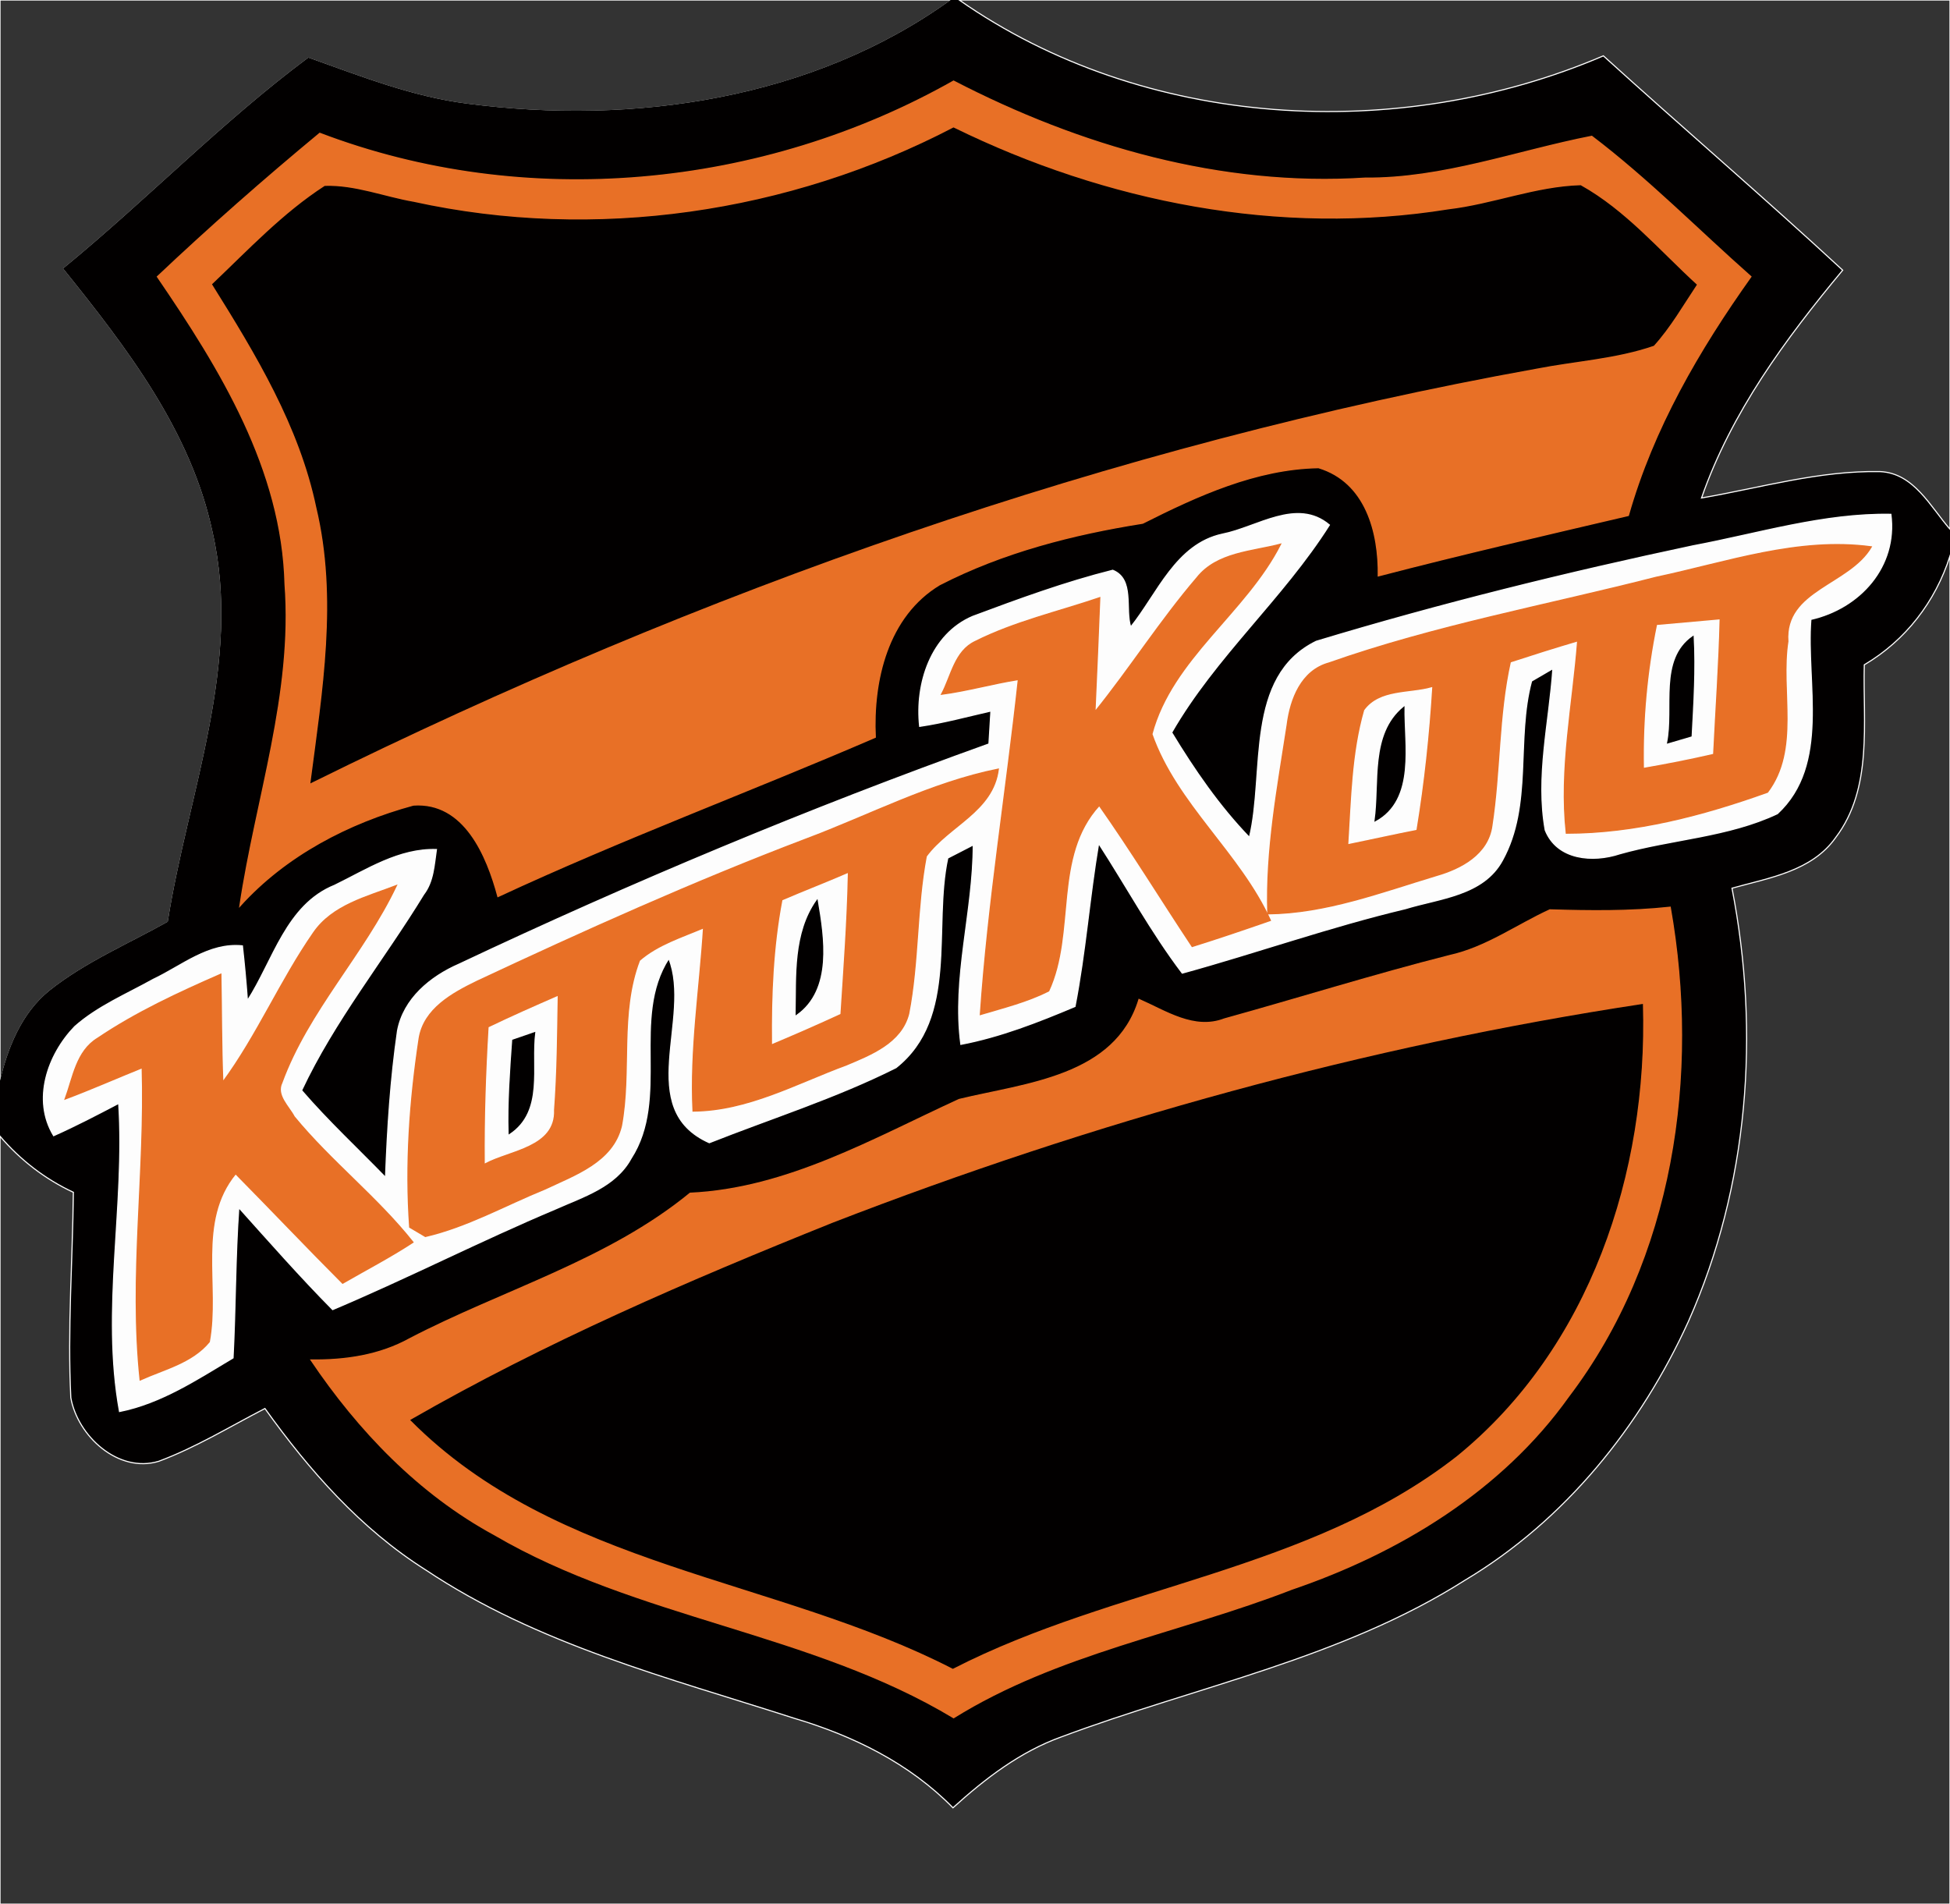 <?xml version="1.0" encoding="UTF-8" standalone="no"?>
<svg
   xmlns:dc="http://purl.org/dc/elements/1.1/"
   xmlns:cc="http://web.resource.org/cc/"
   xmlns:rdf="http://www.w3.org/1999/02/22-rdf-syntax-ns#"
   xmlns:svg="http://www.w3.org/2000/svg"
   xmlns="http://www.w3.org/2000/svg"
   xmlns:sodipodi="http://sodipodi.sourceforge.net/DTD/sodipodi-0.dtd"
   xmlns:inkscape="http://www.inkscape.org/namespaces/inkscape"
   width="170pt"
   height="166pt"
   viewBox="0 0 170 166"
   version="1.1"
   id="svg2"
   sodipodi:version="0.32"
   inkscape:version="0.45.1"
   sodipodi:docname="kookoon_logo.svg"
   inkscape:output_extension="org.inkscape.output.svg.inkscape"
   sodipodi:docbase="F:\Design\Kotisivut\NiCo">
  <rect x="0" y="0" width="170" height="166" fill="#333333" stroke="none"/>
  <sodipodi:namedview
     inkscape:window-height="579"
     inkscape:window-width="743"
     inkscape:pageshadow="2"
     inkscape:pageopacity="0.0"
     guidetolerance="10.0"
     gridtolerance="10.0"
     objecttolerance="10.0"
     borderopacity="1.0"
     bordercolor="#666666"
     pagecolor="#ffffff"
     id="base"
     inkscape:zoom="1.8216867"
     inkscape:cx="106.25"
     inkscape:cy="103.75"
     inkscape:window-x="154"
     inkscape:window-y="154"
     inkscape:current-layer="svg2" />
  <defs
     id="defs4">
    <clipPath
       id="clip0">
      <rect
         width="170"
         height="166"
         id="rect7" />
    </clipPath>
  </defs>
  <path
     id="path10"
     d="M 0,0 L 82.96,0 C 70.892,8.719 55.209,10.984 40.703,9.083 C 35.908,8.47 31.411,6.681 26.893,5.076 C 19.393,10.656 12.819,17.476 5.57,23.414 C 11.096,30.286 16.707,37.562 18.582,46.386 C 21.183,57.87 16.44,69.151 14.67,80.385 C 11.204,82.33 7.483,83.899 4.352,86.385 C 1.887,88.372 0.697,91.427 0,94.425 L 0,0 z "
     style="fill:none;stroke:#fdfdfd;stroke-width:0.1;stroke-linecap:butt;stroke-linejoin:miter;stroke-miterlimit:10" />
  <path
     id="path14"
     d="M 82.96,0 L 83.627,0 C 99.753,11.27 121.875,12.54 139.781,4.867 C 146.696,11.14 153.792,17.214 160.646,23.555 C 155.652,29.561 150.929,35.957 148.34,43.412 C 153.502,42.518 158.638,41.007 163.916,41.113 C 166.856,41.247 168.295,44.175 170,46.135 L 170,48.478 C 168.722,52.463 166.14,55.823 162.529,57.958 C 162.399,62.995 163.296,68.714 160.036,73.015 C 157.967,75.958 154.214,76.533 150.996,77.431 C 153.454,90.034 152.445,103.406 147.199,115.196 C 143.038,124.356 136.42,132.561 127.725,137.758 C 116.987,144.579 104.312,147.017 92.543,151.416 C 88.939,152.71 85.885,155.057 83.08,157.603 C 79.291,153.729 74.361,151.314 69.218,149.792 C 58.244,146.257 46.811,143.348 37.107,136.863 C 31.444,133.289 26.963,128.194 23.096,122.794 C 20.038,124.375 17.081,126.188 13.845,127.393 C 10.313,128.467 6.768,125.192 6.174,121.861 C 5.875,115.893 6.331,109.915 6.394,103.945 C 3.926,102.796 1.765,101.123 0,99.057 L 0,94.425 C 0.697,91.427 1.887,88.372 4.352,86.385 C 7.483,83.899 11.204,82.33 14.67,80.385 C 16.44,69.151 21.183,57.87 18.582,46.386 C 16.707,37.562 11.096,30.286 5.57,23.414 C 12.819,17.476 19.393,10.656 26.893,5.076 C 31.411,6.681 35.908,8.47 40.703,9.083 C 55.209,10.984 70.892,8.719 82.96,0 z "
     style="fill:none;stroke:#020000;stroke-width:0.1;stroke-linecap:butt;stroke-linejoin:miter;stroke-miterlimit:10" />
  <path
     id="path16"
     d="M 82.96,0 L 83.627,0 C 99.753,11.27 121.875,12.54 139.781,4.867 C 146.696,11.14 153.792,17.214 160.646,23.555 C 155.652,29.561 150.929,35.957 148.34,43.412 C 153.502,42.518 158.638,41.007 163.916,41.113 C 166.856,41.247 168.295,44.175 170,46.135 L 170,48.478 C 168.722,52.463 166.14,55.823 162.529,57.958 C 162.399,62.995 163.296,68.714 160.036,73.015 C 157.967,75.958 154.214,76.533 150.996,77.431 C 153.454,90.034 152.445,103.406 147.199,115.196 C 143.038,124.356 136.42,132.561 127.725,137.758 C 116.987,144.579 104.312,147.017 92.543,151.416 C 88.939,152.71 85.885,155.057 83.08,157.603 C 79.291,153.729 74.361,151.314 69.218,149.792 C 58.244,146.257 46.811,143.348 37.107,136.863 C 31.444,133.289 26.963,128.194 23.096,122.794 C 20.038,124.375 17.081,126.188 13.845,127.393 C 10.313,128.467 6.768,125.192 6.174,121.861 C 5.875,115.893 6.331,109.915 6.394,103.945 C 3.926,102.796 1.765,101.123 0,99.057 L 0,94.425 C 0.697,91.427 1.887,88.372 4.352,86.385 C 7.483,83.899 11.204,82.33 14.67,80.385 C 16.44,69.151 21.183,57.87 18.582,46.386 C 16.707,37.562 11.096,30.286 5.57,23.414 C 12.819,17.476 19.393,10.656 26.893,5.076 C 31.411,6.681 35.908,8.47 40.703,9.083 C 55.209,10.984 70.892,8.719 82.96,0 z "
     style="fill:#020000;fill-rule:nonzero;stroke:none" />
  <path
     id="path18"
     d="M 83.627,0 L 170,0 L 170,46.135 C 168.295,44.175 166.856,41.247 163.916,41.113 C 158.638,41.007 153.502,42.518 148.34,43.412 C 150.929,35.957 155.652,29.561 160.646,23.555 C 153.792,17.214 146.696,11.14 139.781,4.867 C 121.875,12.54 99.753,11.27 83.627,0 z "
     style="fill:none;stroke:#fdfdfd;stroke-width:0.1;stroke-linecap:butt;stroke-linejoin:miter;stroke-miterlimit:10" />
  <path
     id="path22"
     d="M 27.877,11.621 C 45.793,18.455 66.503,16.472 83.131,7.069 C 94.157,12.78 106.482,16.331 118.992,15.529 C 125.791,15.59 132.208,13.171 138.77,11.883 C 143.684,15.615 148.027,20.037 152.646,24.119 C 148.101,30.506 144.114,37.346 141.961,44.938 C 134.681,46.646 127.394,48.321 120.157,50.208 C 120.215,46.384 119.063,42.016 114.949,40.772 C 109.515,40.865 104.398,43.203 99.618,45.613 C 93.516,46.579 87.424,48.141 81.906,50.982 C 77.378,53.714 76.071,59.328 76.308,64.273 C 65.379,68.99 54.208,73.138 43.408,78.163 C 42.452,74.611 40.488,69.876 36.039,70.185 C 30.372,71.725 24.886,74.58 20.91,78.993 C 22.299,69.654 25.57,60.507 24.85,50.942 C 24.601,40.917 19.205,32.145 13.72,24.123 C 18.295,19.798 23.029,15.638 27.877,11.621 z "
     style="fill:none;stroke:#e87026;stroke-width:0.1;stroke-linecap:butt;stroke-linejoin:miter;stroke-miterlimit:10" />
  <path
     id="path24"
     d="M 27.877,11.621 C 45.793,18.455 66.503,16.472 83.131,7.069 C 94.157,12.78 106.482,16.331 118.992,15.529 C 125.791,15.59 132.208,13.171 138.77,11.883 C 143.684,15.615 148.027,20.037 152.646,24.119 C 148.101,30.506 144.114,37.346 141.961,44.938 C 134.681,46.646 127.394,48.321 120.157,50.208 C 120.215,46.384 119.063,42.016 114.949,40.772 C 109.515,40.865 104.398,43.203 99.618,45.613 C 93.516,46.579 87.424,48.141 81.906,50.982 C 77.378,53.714 76.071,59.328 76.308,64.273 C 65.379,68.99 54.208,73.138 43.408,78.163 C 42.452,74.611 40.488,69.876 36.039,70.185 C 30.372,71.725 24.886,74.58 20.91,78.993 C 22.299,69.654 25.57,60.507 24.85,50.942 C 24.601,40.917 19.205,32.145 13.72,24.123 C 18.295,19.798 23.029,15.638 27.877,11.621 z "
     style="fill:#e87026;fill-rule:nonzero;stroke:none" />
  <path
     id="path26"
     d="M 36.05,17.642 C 51.864,21.112 68.798,18.634 83.127,11.165 C 96.407,17.678 111.571,20.672 126.269,18.302 C 130.156,17.848 133.869,16.312 137.796,16.198 C 141.684,18.371 144.619,21.846 147.872,24.825 C 146.681,26.614 145.602,28.5 144.157,30.101 C 140.87,31.235 137.348,31.425 133.952,32.089 C 96.802,38.775 60.909,51.503 27.119,68.21 C 28.153,60.285 29.521,52.142 27.624,44.23 C 26.14,37.132 22.34,30.863 18.547,24.792 C 21.678,21.816 24.682,18.613 28.325,16.255 C 30.966,16.175 33.476,17.196 36.05,17.642 z "
     style="fill:none;stroke:#020000;stroke-width:0.1;stroke-linecap:butt;stroke-linejoin:miter;stroke-miterlimit:10" />
  <path
     id="path28"
     d="M 36.05,17.642 C 51.864,21.112 68.798,18.634 83.127,11.165 C 96.407,17.678 111.571,20.672 126.269,18.302 C 130.156,17.848 133.869,16.312 137.796,16.198 C 141.684,18.371 144.619,21.846 147.872,24.825 C 146.681,26.614 145.602,28.5 144.157,30.101 C 140.87,31.235 137.348,31.425 133.952,32.089 C 96.802,38.775 60.909,51.503 27.119,68.21 C 28.153,60.285 29.521,52.142 27.624,44.23 C 26.14,37.132 22.34,30.863 18.547,24.792 C 21.678,21.816 24.682,18.613 28.325,16.255 C 30.966,16.175 33.476,17.196 36.05,17.642 z "
     style="fill:#020000;fill-rule:nonzero;stroke:none" />
  <path
     id="path30"
     d="M 106.569,46.564 C 109.606,45.972 113.057,43.381 115.895,45.767 C 111.833,52.187 105.94,57.253 102.145,63.861 C 104.116,67.108 106.279,70.261 108.924,73.003 C 110.293,67.336 108.474,58.983 114.746,55.91 C 125.551,52.642 136.542,49.932 147.591,47.586 C 153.306,46.514 158.984,44.735 164.846,44.838 C 165.435,49.4 162.145,53.031 157.871,53.997 C 157.443,59.566 159.561,66.649 154.957,70.933 C 150.674,72.961 145.748,73.148 141.208,74.433 C 138.873,75.205 135.757,74.983 134.713,72.37 C 133.874,67.697 135.065,62.96 135.38,58.289 C 134.915,58.56 133.986,59.101 133.522,59.372 C 132.146,64.476 133.622,70.193 130.991,74.986 C 129.324,78.077 125.518,78.298 122.525,79.216 C 115.951,80.779 109.578,83.044 103.069,84.835 C 100.354,81.255 98.217,77.293 95.779,73.531 C 94.982,78.251 94.634,83.04 93.718,87.742 C 90.496,89.101 87.215,90.386 83.768,91.045 C 82.989,85.234 84.851,79.478 84.847,73.66 C 84.292,73.946 83.181,74.517 82.626,74.803 C 81.318,80.823 83.581,88.736 78.115,93.076 C 72.892,95.699 67.269,97.469 61.836,99.619 C 55.253,96.687 60.36,88.745 58.307,83.56 C 54.954,88.768 58.411,95.727 55.011,100.999 C 53.658,103.475 50.833,104.324 48.428,105.398 C 41.878,108.156 35.546,111.404 29.001,114.168 C 26.17,111.303 23.508,108.278 20.82,105.282 C 20.513,109.641 20.543,114.016 20.316,118.38 C 17.189,120.248 14.049,122.33 10.42,123.053 C 8.807,114.184 10.926,105.145 10.349,96.188 C 8.479,97.168 6.607,98.146 4.676,99.006 C 2.781,95.886 4.145,91.949 6.51,89.501 C 8.517,87.72 11.036,86.677 13.356,85.38 C 15.862,84.198 18.184,82.163 21.132,82.458 C 21.309,84.045 21.456,85.635 21.571,87.23 C 23.828,83.723 24.963,78.876 29.174,77.179 C 31.995,75.803 34.775,73.966 38.045,74.061 C 37.845,75.408 37.8,76.848 36.93,77.977 C 33.432,83.702 29.153,88.961 26.291,95.063 C 28.587,97.726 31.163,100.125 33.611,102.644 C 33.769,98.371 34.043,94.093 34.657,89.861 C 35.182,87.068 37.525,85.141 40.008,84.06 C 55.096,76.937 70.511,70.492 86.216,64.857 C 86.26,64.138 86.346,62.701 86.389,61.982 C 84.323,62.453 82.274,63.014 80.176,63.323 C 79.768,59.62 81.134,55.298 84.8,53.738 C 88.81,52.241 92.851,50.758 97.007,49.716 C 98.923,50.485 98.065,53.091 98.573,54.664 C 100.925,51.731 102.513,47.441 106.569,46.564 z "
     style="fill:none;stroke:#fdfdfd;stroke-width:0.1;stroke-linecap:butt;stroke-linejoin:miter;stroke-miterlimit:10" />
  <path
     id="path32"
     d="M 106.569,46.564 C 109.606,45.972 113.057,43.381 115.895,45.767 C 111.833,52.187 105.94,57.253 102.145,63.861 C 104.116,67.108 106.279,70.261 108.924,73.003 C 110.293,67.336 108.474,58.983 114.746,55.91 C 125.551,52.642 136.542,49.932 147.591,47.586 C 153.306,46.514 158.984,44.735 164.846,44.838 C 165.435,49.4 162.145,53.031 157.871,53.997 C 157.443,59.566 159.561,66.649 154.957,70.933 C 150.674,72.961 145.748,73.148 141.208,74.433 C 138.873,75.205 135.757,74.983 134.713,72.37 C 133.874,67.697 135.065,62.96 135.38,58.289 C 134.915,58.56 133.986,59.101 133.522,59.372 C 132.146,64.476 133.622,70.193 130.991,74.986 C 129.324,78.077 125.518,78.298 122.525,79.216 C 115.951,80.779 109.578,83.044 103.069,84.835 C 100.354,81.255 98.217,77.293 95.779,73.531 C 94.982,78.251 94.634,83.04 93.718,87.742 C 90.496,89.101 87.215,90.386 83.768,91.045 C 82.989,85.234 84.851,79.478 84.847,73.66 C 84.292,73.946 83.181,74.517 82.626,74.803 C 81.318,80.823 83.581,88.736 78.115,93.076 C 72.892,95.699 67.269,97.469 61.836,99.619 C 55.253,96.687 60.36,88.745 58.307,83.56 C 54.954,88.768 58.411,95.727 55.011,100.999 C 53.658,103.475 50.833,104.324 48.428,105.398 C 41.878,108.156 35.546,111.404 29.001,114.168 C 26.17,111.303 23.508,108.278 20.82,105.282 C 20.513,109.641 20.543,114.016 20.316,118.38 C 17.189,120.248 14.049,122.33 10.42,123.053 C 8.807,114.184 10.926,105.145 10.349,96.188 C 8.479,97.168 6.607,98.146 4.676,99.006 C 2.781,95.886 4.145,91.949 6.51,89.501 C 8.517,87.72 11.036,86.677 13.356,85.38 C 15.862,84.198 18.184,82.163 21.132,82.458 C 21.309,84.045 21.456,85.635 21.571,87.23 C 23.828,83.723 24.963,78.876 29.174,77.179 C 31.995,75.803 34.775,73.966 38.045,74.061 C 37.845,75.408 37.8,76.848 36.93,77.977 C 33.432,83.702 29.153,88.961 26.291,95.063 C 28.587,97.726 31.163,100.125 33.611,102.644 C 33.769,98.371 34.043,94.093 34.657,89.861 C 35.182,87.068 37.525,85.141 40.008,84.06 C 55.096,76.937 70.511,70.492 86.216,64.857 C 86.26,64.138 86.346,62.701 86.389,61.982 C 84.323,62.453 82.274,63.014 80.176,63.323 C 79.768,59.62 81.134,55.298 84.8,53.738 C 88.81,52.241 92.851,50.758 97.007,49.716 C 98.923,50.485 98.065,53.091 98.573,54.664 C 100.925,51.731 102.513,47.441 106.569,46.564 z "
     style="fill:#fdfdfd;fill-rule:nonzero;stroke:none" />
  <path
     id="path34"
     d="M 144.378,50.329 C 150.545,49.021 156.751,46.808 163.141,47.672 C 161.212,50.979 155.551,51.41 155.866,55.922 C 155.2,60.236 156.919,65.334 154.094,69.063 C 148.485,71.073 142.549,72.637 136.549,72.637 C 135.934,67.014 137.115,61.451 137.541,55.868 C 135.572,56.445 133.618,57.065 131.669,57.701 C 130.621,62.404 130.791,67.252 130.061,71.988 C 129.728,74.451 127.39,75.708 125.233,76.325 C 120.423,77.774 115.614,79.611 110.527,79.668 C 110.345,74.12 111.38,68.644 112.217,63.186 C 112.498,60.946 113.451,58.459 115.856,57.8 C 125.132,54.53 134.862,52.766 144.378,50.329 z "
     style="fill:none;stroke:#e87026;stroke-width:0.1;stroke-linecap:butt;stroke-linejoin:miter;stroke-miterlimit:10" />
  <path
     id="path36"
     d="M 144.378,50.329 C 150.545,49.021 156.751,46.808 163.141,47.672 C 161.212,50.979 155.551,51.41 155.866,55.922 C 155.2,60.236 156.919,65.334 154.094,69.063 C 148.485,71.073 142.549,72.637 136.549,72.637 C 135.934,67.014 137.115,61.451 137.541,55.868 C 135.572,56.445 133.618,57.065 131.669,57.701 C 130.621,62.404 130.791,67.252 130.061,71.988 C 129.728,74.451 127.39,75.708 125.233,76.325 C 120.423,77.774 115.614,79.611 110.527,79.668 C 110.345,74.12 111.38,68.644 112.217,63.186 C 112.498,60.946 113.451,58.459 115.856,57.8 C 125.132,54.53 134.862,52.766 144.378,50.329 z "
     style="fill:#e87026;fill-rule:nonzero;stroke:none" />
  <path
     id="path38"
     d="M 104.356,50.354 C 106.105,48.159 109.138,48.096 111.642,47.439 C 108.609,53.423 102.179,57.413 100.422,64.002 C 102.571,70.113 108.07,74.348 110.753,80.24 C 108.49,81.031 106.219,81.797 103.932,82.515 C 101.217,78.426 98.656,74.236 95.831,70.221 C 91.763,74.674 93.787,81.275 91.427,86.386 C 89.544,87.342 87.477,87.847 85.466,88.448 C 86.133,78.668 87.729,68.984 88.779,59.242 C 86.532,59.596 84.337,60.228 82.081,60.525 C 82.933,58.935 83.226,56.761 85.028,55.92 C 88.466,54.195 92.252,53.338 95.879,52.104 C 95.755,55.419 95.604,58.733 95.457,62.048 C 98.533,58.234 101.167,54.077 104.356,50.354 z "
     style="fill:none;stroke:#e87026;stroke-width:0.1;stroke-linecap:butt;stroke-linejoin:miter;stroke-miterlimit:10" />
  <path
     id="path40"
     d="M 104.356,50.354 C 106.105,48.159 109.138,48.096 111.642,47.439 C 108.609,53.423 102.179,57.413 100.422,64.002 C 102.571,70.113 108.07,74.348 110.753,80.24 C 108.49,81.031 106.219,81.797 103.932,82.515 C 101.217,78.426 98.656,74.236 95.831,70.221 C 91.763,74.674 93.787,81.275 91.427,86.386 C 89.544,87.342 87.477,87.847 85.466,88.448 C 86.133,78.668 87.729,68.984 88.779,59.242 C 86.532,59.596 84.337,60.228 82.081,60.525 C 82.933,58.935 83.226,56.761 85.028,55.92 C 88.466,54.195 92.252,53.338 95.879,52.104 C 95.755,55.419 95.604,58.733 95.457,62.048 C 98.533,58.234 101.167,54.077 104.356,50.354 z "
     style="fill:#e87026;fill-rule:nonzero;stroke:none" />
  <path
     id="path42"
     d="M 162.529,57.958 C 166.14,55.823 168.722,52.463 170,48.478 L 170,166 L 0,166 L 0,99.057 C 1.765,101.123 3.926,102.796 6.394,103.945 C 6.331,109.915 5.875,115.893 6.174,121.861 C 6.768,125.192 10.313,128.467 13.845,127.393 C 17.081,126.188 20.038,124.375 23.096,122.794 C 26.963,128.194 31.444,133.289 37.107,136.863 C 46.811,143.348 58.244,146.257 69.218,149.792 C 74.361,151.314 79.291,153.729 83.08,157.603 C 85.885,155.057 88.939,152.71 92.543,151.416 C 104.312,147.017 116.987,144.579 127.725,137.758 C 136.42,132.561 143.038,124.356 147.199,115.196 C 152.445,103.406 153.454,90.034 150.996,77.431 C 154.214,76.533 157.967,75.958 160.036,73.015 C 163.296,68.714 162.399,62.995 162.529,57.958 z "
     style="fill:none;stroke:#fdfdfd;stroke-width:0.1;stroke-linecap:butt;stroke-linejoin:miter;stroke-miterlimit:10" />
  <path
     id="path46"
     d="M 144.498,54.53 C 146.285,54.377 148.073,54.215 149.862,54.052 C 149.764,57.934 149.489,61.808 149.3,65.686 C 147.333,66.141 145.351,66.529 143.365,66.875 C 143.294,62.73 143.666,58.592 144.498,54.53 z "
     style="fill:none;stroke:#fdfdfd;stroke-width:0.1;stroke-linecap:butt;stroke-linejoin:miter;stroke-miterlimit:10" />
  <path
     id="path48"
     d="M 144.498,54.53 C 146.285,54.377 148.073,54.215 149.862,54.052 C 149.764,57.934 149.489,61.808 149.3,65.686 C 147.333,66.141 145.351,66.529 143.365,66.875 C 143.294,62.73 143.666,58.592 144.498,54.53 z "
     style="fill:#fdfdfd;fill-rule:nonzero;stroke:none" />
  <path
     id="path50"
     d="M 145.386,64.763 C 146.014,61.719 144.669,57.519 147.602,55.493 C 147.756,58.384 147.577,61.277 147.423,64.165 C 146.914,64.314 145.895,64.613 145.386,64.763 z "
     style="fill:none;stroke:#020000;stroke-width:0.1;stroke-linecap:butt;stroke-linejoin:miter;stroke-miterlimit:10" />
  <path
     id="path52"
     d="M 145.386,64.763 C 146.014,61.719 144.669,57.519 147.602,55.493 C 147.756,58.384 147.577,61.277 147.423,64.165 C 146.914,64.314 145.895,64.613 145.386,64.763 z "
     style="fill:#020000;fill-rule:nonzero;stroke:none" />
  <path
     id="path54"
     d="M 118.974,61.938 C 120.293,60.129 122.872,60.512 124.809,59.963 C 124.554,64.097 124.117,68.219 123.445,72.307 C 121.491,72.692 119.548,73.124 117.6,73.524 C 117.846,69.652 117.901,65.689 118.974,61.938 z "
     style="fill:none;stroke:#fdfdfd;stroke-width:0.1;stroke-linecap:butt;stroke-linejoin:miter;stroke-miterlimit:10" />
  <path
     id="path56"
     d="M 118.974,61.938 C 120.293,60.129 122.872,60.512 124.809,59.963 C 124.554,64.097 124.117,68.219 123.445,72.307 C 121.491,72.692 119.548,73.124 117.6,73.524 C 117.846,69.652 117.901,65.689 118.974,61.938 z "
     style="fill:#fdfdfd;fill-rule:nonzero;stroke:none" />
  <path
     id="path58"
     d="M 119.882,71.555 C 120.357,68.243 119.501,64.037 122.392,61.659 C 122.33,64.924 123.361,69.661 119.882,71.555 z "
     style="fill:none;stroke:#020000;stroke-width:0.1;stroke-linecap:butt;stroke-linejoin:miter;stroke-miterlimit:10" />
  <path
     id="path60"
     d="M 119.882,71.555 C 120.357,68.243 119.501,64.037 122.392,61.659 C 122.33,64.924 123.361,69.661 119.882,71.555 z "
     style="fill:#020000;fill-rule:nonzero;stroke:none" />
  <path
     id="path62"
     d="M 70.235,73.159 C 75.815,71.072 81.152,68.229 87.035,67.048 C 86.576,70.743 82.722,71.965 80.752,74.644 C 79.896,79.173 80.097,83.845 79.219,88.375 C 78.583,90.893 75.946,91.934 73.792,92.837 C 69.427,94.446 65.189,96.83 60.418,96.863 C 60.156,91.512 61,86.21 61.336,80.887 C 59.421,81.704 57.353,82.337 55.751,83.723 C 53.989,88.337 55.066,93.383 54.179,98.145 C 53.438,101.296 50.111,102.426 47.516,103.658 C 44.055,105.063 40.741,106.947 37.082,107.795 C 36.741,107.592 36.058,107.188 35.717,106.986 C 35.324,101.504 35.719,95.953 36.542,90.526 C 36.957,87.944 39.455,86.584 41.585,85.547 C 51.008,81.134 60.504,76.857 70.235,73.159 z "
     style="fill:none;stroke:#e87026;stroke-width:0.1;stroke-linecap:butt;stroke-linejoin:miter;stroke-miterlimit:10" />
  <path
     id="path64"
     d="M 70.235,73.159 C 75.815,71.072 81.152,68.229 87.035,67.048 C 86.576,70.743 82.722,71.965 80.752,74.644 C 79.896,79.173 80.097,83.845 79.219,88.375 C 78.583,90.893 75.946,91.934 73.792,92.837 C 69.427,94.446 65.189,96.83 60.418,96.863 C 60.156,91.512 61,86.21 61.336,80.887 C 59.421,81.704 57.353,82.337 55.751,83.723 C 53.989,88.337 55.066,93.383 54.179,98.145 C 53.438,101.296 50.111,102.426 47.516,103.658 C 44.055,105.063 40.741,106.947 37.082,107.795 C 36.741,107.592 36.058,107.188 35.717,106.986 C 35.324,101.504 35.719,95.953 36.542,90.526 C 36.957,87.944 39.455,86.584 41.585,85.547 C 51.008,81.134 60.504,76.857 70.235,73.159 z "
     style="fill:#e87026;fill-rule:nonzero;stroke:none" />
  <path
     id="path66"
     d="M 68.254,78.516 C 70.114,77.717 72.004,76.991 73.862,76.186 C 73.78,80.252 73.482,84.308 73.221,88.366 C 71.282,89.265 69.322,90.117 67.354,90.948 C 67.312,86.788 67.479,82.611 68.254,78.516 z "
     style="fill:none;stroke:#fdfdfd;stroke-width:0.1;stroke-linecap:butt;stroke-linejoin:miter;stroke-miterlimit:10" />
  <path
     id="path68"
     d="M 68.254,78.516 C 70.114,77.717 72.004,76.991 73.862,76.186 C 73.78,80.252 73.482,84.308 73.221,88.366 C 71.282,89.265 69.322,90.117 67.354,90.948 C 67.312,86.788 67.479,82.611 68.254,78.516 z "
     style="fill:#fdfdfd;fill-rule:nonzero;stroke:none" />
  <path
     id="path70"
     d="M 27.34,81.305 C 28.99,78.905 31.999,78.183 34.562,77.198 C 31.713,83.209 26.877,88.097 24.574,94.386 C 24.041,95.478 25.181,96.459 25.648,97.352 C 28.84,101.239 32.87,104.349 36.007,108.298 C 34.026,109.597 31.921,110.69 29.87,111.873 C 26.726,108.722 23.666,105.49 20.54,102.323 C 17.124,106.484 19.144,112.11 18.247,116.975 C 16.737,118.816 14.295,119.364 12.217,120.307 C 11.255,111.246 12.669,102.165 12.396,93.083 C 10.153,93.985 7.941,94.966 5.676,95.814 C 6.366,93.942 6.655,91.633 8.522,90.509 C 11.874,88.25 15.562,86.543 19.256,84.928 C 19.316,88.062 19.299,91.198 19.424,94.332 C 22.444,90.224 24.436,85.483 27.34,81.305 z "
     style="fill:none;stroke:#e87026;stroke-width:0.1;stroke-linecap:butt;stroke-linejoin:miter;stroke-miterlimit:10" />
  <path
     id="path72"
     d="M 27.34,81.305 C 28.99,78.905 31.999,78.183 34.562,77.198 C 31.713,83.209 26.877,88.097 24.574,94.386 C 24.041,95.478 25.181,96.459 25.648,97.352 C 28.84,101.239 32.87,104.349 36.007,108.298 C 34.026,109.597 31.921,110.69 29.87,111.873 C 26.726,108.722 23.666,105.49 20.54,102.323 C 17.124,106.484 19.144,112.11 18.247,116.975 C 16.737,118.816 14.295,119.364 12.217,120.307 C 11.255,111.246 12.669,102.165 12.396,93.083 C 10.153,93.985 7.941,94.966 5.676,95.814 C 6.366,93.942 6.655,91.633 8.522,90.509 C 11.874,88.25 15.562,86.543 19.256,84.928 C 19.316,88.062 19.299,91.198 19.424,94.332 C 22.444,90.224 24.436,85.483 27.34,81.305 z "
     style="fill:#e87026;fill-rule:nonzero;stroke:none" />
  <path
     id="path74"
     d="M 126.369,83.305 C 129.553,82.604 132.205,80.656 135.115,79.32 C 138.616,79.425 142.118,79.469 145.609,79.089 C 148.19,93.716 145.879,109.718 136.741,121.752 C 130.914,129.936 122.005,135.343 112.621,138.544 C 102.817,142.354 92.175,144.121 83.136,149.75 C 70.696,142.261 55.634,141.122 43.104,133.794 C 36.524,130.223 31.261,124.719 27.109,118.561 C 30.091,118.6 33.082,118.167 35.723,116.704 C 43.874,112.462 52.983,109.912 60.165,104.023 C 68.598,103.637 76.113,99.293 83.614,95.851 C 89.405,94.445 97.236,93.889 99.297,87.129 C 101.626,88.146 104.098,89.843 106.735,88.831 C 113.285,87.015 119.777,84.979 126.369,83.305 z "
     style="fill:none;stroke:#e87026;stroke-width:0.1;stroke-linecap:butt;stroke-linejoin:miter;stroke-miterlimit:10" />
  <path
     id="path76"
     d="M 126.369,83.305 C 129.553,82.604 132.205,80.656 135.115,79.32 C 138.616,79.425 142.118,79.469 145.609,79.089 C 148.19,93.716 145.879,109.718 136.741,121.752 C 130.914,129.936 122.005,135.343 112.621,138.544 C 102.817,142.354 92.175,144.121 83.136,149.75 C 70.696,142.261 55.634,141.122 43.104,133.794 C 36.524,130.223 31.261,124.719 27.109,118.561 C 30.091,118.6 33.082,118.167 35.723,116.704 C 43.874,112.462 52.983,109.912 60.165,104.023 C 68.598,103.637 76.113,99.293 83.614,95.851 C 89.405,94.445 97.236,93.889 99.297,87.129 C 101.626,88.146 104.098,89.843 106.735,88.831 C 113.285,87.015 119.777,84.979 126.369,83.305 z "
     style="fill:#e87026;fill-rule:nonzero;stroke:none" />
  <path
     id="path78"
     d="M 69.414,88.426 C 69.479,85.073 69.202,81.382 71.238,78.498 C 71.785,81.751 72.506,86.229 69.414,88.426 z "
     style="fill:none;stroke:#020000;stroke-width:0.1;stroke-linecap:butt;stroke-linejoin:miter;stroke-miterlimit:10" />
  <path
     id="path80"
     d="M 69.414,88.426 C 69.479,85.073 69.202,81.382 71.238,78.498 C 71.785,81.751 72.506,86.229 69.414,88.426 z "
     style="fill:#020000;fill-rule:nonzero;stroke:none" />
  <path
     id="path82"
     d="M 42.644,89.585 C 44.597,88.644 46.581,87.769 48.568,86.903 C 48.514,90.19 48.495,93.484 48.25,96.766 C 48.381,99.946 44.448,100.217 42.311,101.348 C 42.278,97.424 42.413,93.501 42.644,89.585 z "
     style="fill:none;stroke:#fdfdfd;stroke-width:0.1;stroke-linecap:butt;stroke-linejoin:miter;stroke-miterlimit:10" />
  <path
     id="path84"
     d="M 42.644,89.585 C 44.597,88.644 46.581,87.769 48.568,86.903 C 48.514,90.19 48.495,93.484 48.25,96.766 C 48.381,99.946 44.448,100.217 42.311,101.348 C 42.278,97.424 42.413,93.501 42.644,89.585 z "
     style="fill:#fdfdfd;fill-rule:nonzero;stroke:none" />
  <path
     id="path86"
     d="M 72.616,106.639 C 95.37,97.827 119.045,91.238 143.18,87.579 C 143.615,102.193 138.562,117.521 126.94,126.94 C 114.13,136.938 97.234,138.161 83.071,145.431 C 67.666,137.511 48.559,136.618 35.838,123.803 C 47.578,117.058 60.062,111.677 72.616,106.639 z "
     style="fill:none;stroke:#020000;stroke-width:0.1;stroke-linecap:butt;stroke-linejoin:miter;stroke-miterlimit:10" />
  <path
     id="path88"
     d="M 72.616,106.639 C 95.37,97.827 119.045,91.238 143.18,87.579 C 143.615,102.193 138.562,117.521 126.94,126.94 C 114.13,136.938 97.234,138.161 83.071,145.431 C 67.666,137.511 48.559,136.618 35.838,123.803 C 47.578,117.058 60.062,111.677 72.616,106.639 z "
     style="fill:#020000;fill-rule:nonzero;stroke:none" />
  <path
     id="path90"
     d="M 44.704,90.685 C 45.181,90.521 46.133,90.192 46.609,90.028 C 46.225,93.037 47.354,96.839 44.392,98.816 C 44.314,96.1 44.516,93.391 44.704,90.685 z "
     style="fill:none;stroke:#020000;stroke-width:0.1;stroke-linecap:butt;stroke-linejoin:miter;stroke-miterlimit:10" />
  <path
     id="path92"
     d="M 44.704,90.685 C 45.181,90.521 46.133,90.192 46.609,90.028 C 46.225,93.037 47.354,96.839 44.392,98.816 C 44.314,96.1 44.516,93.391 44.704,90.685 z "
     style="fill:#020000;fill-rule:nonzero;stroke:none" />
</svg>
